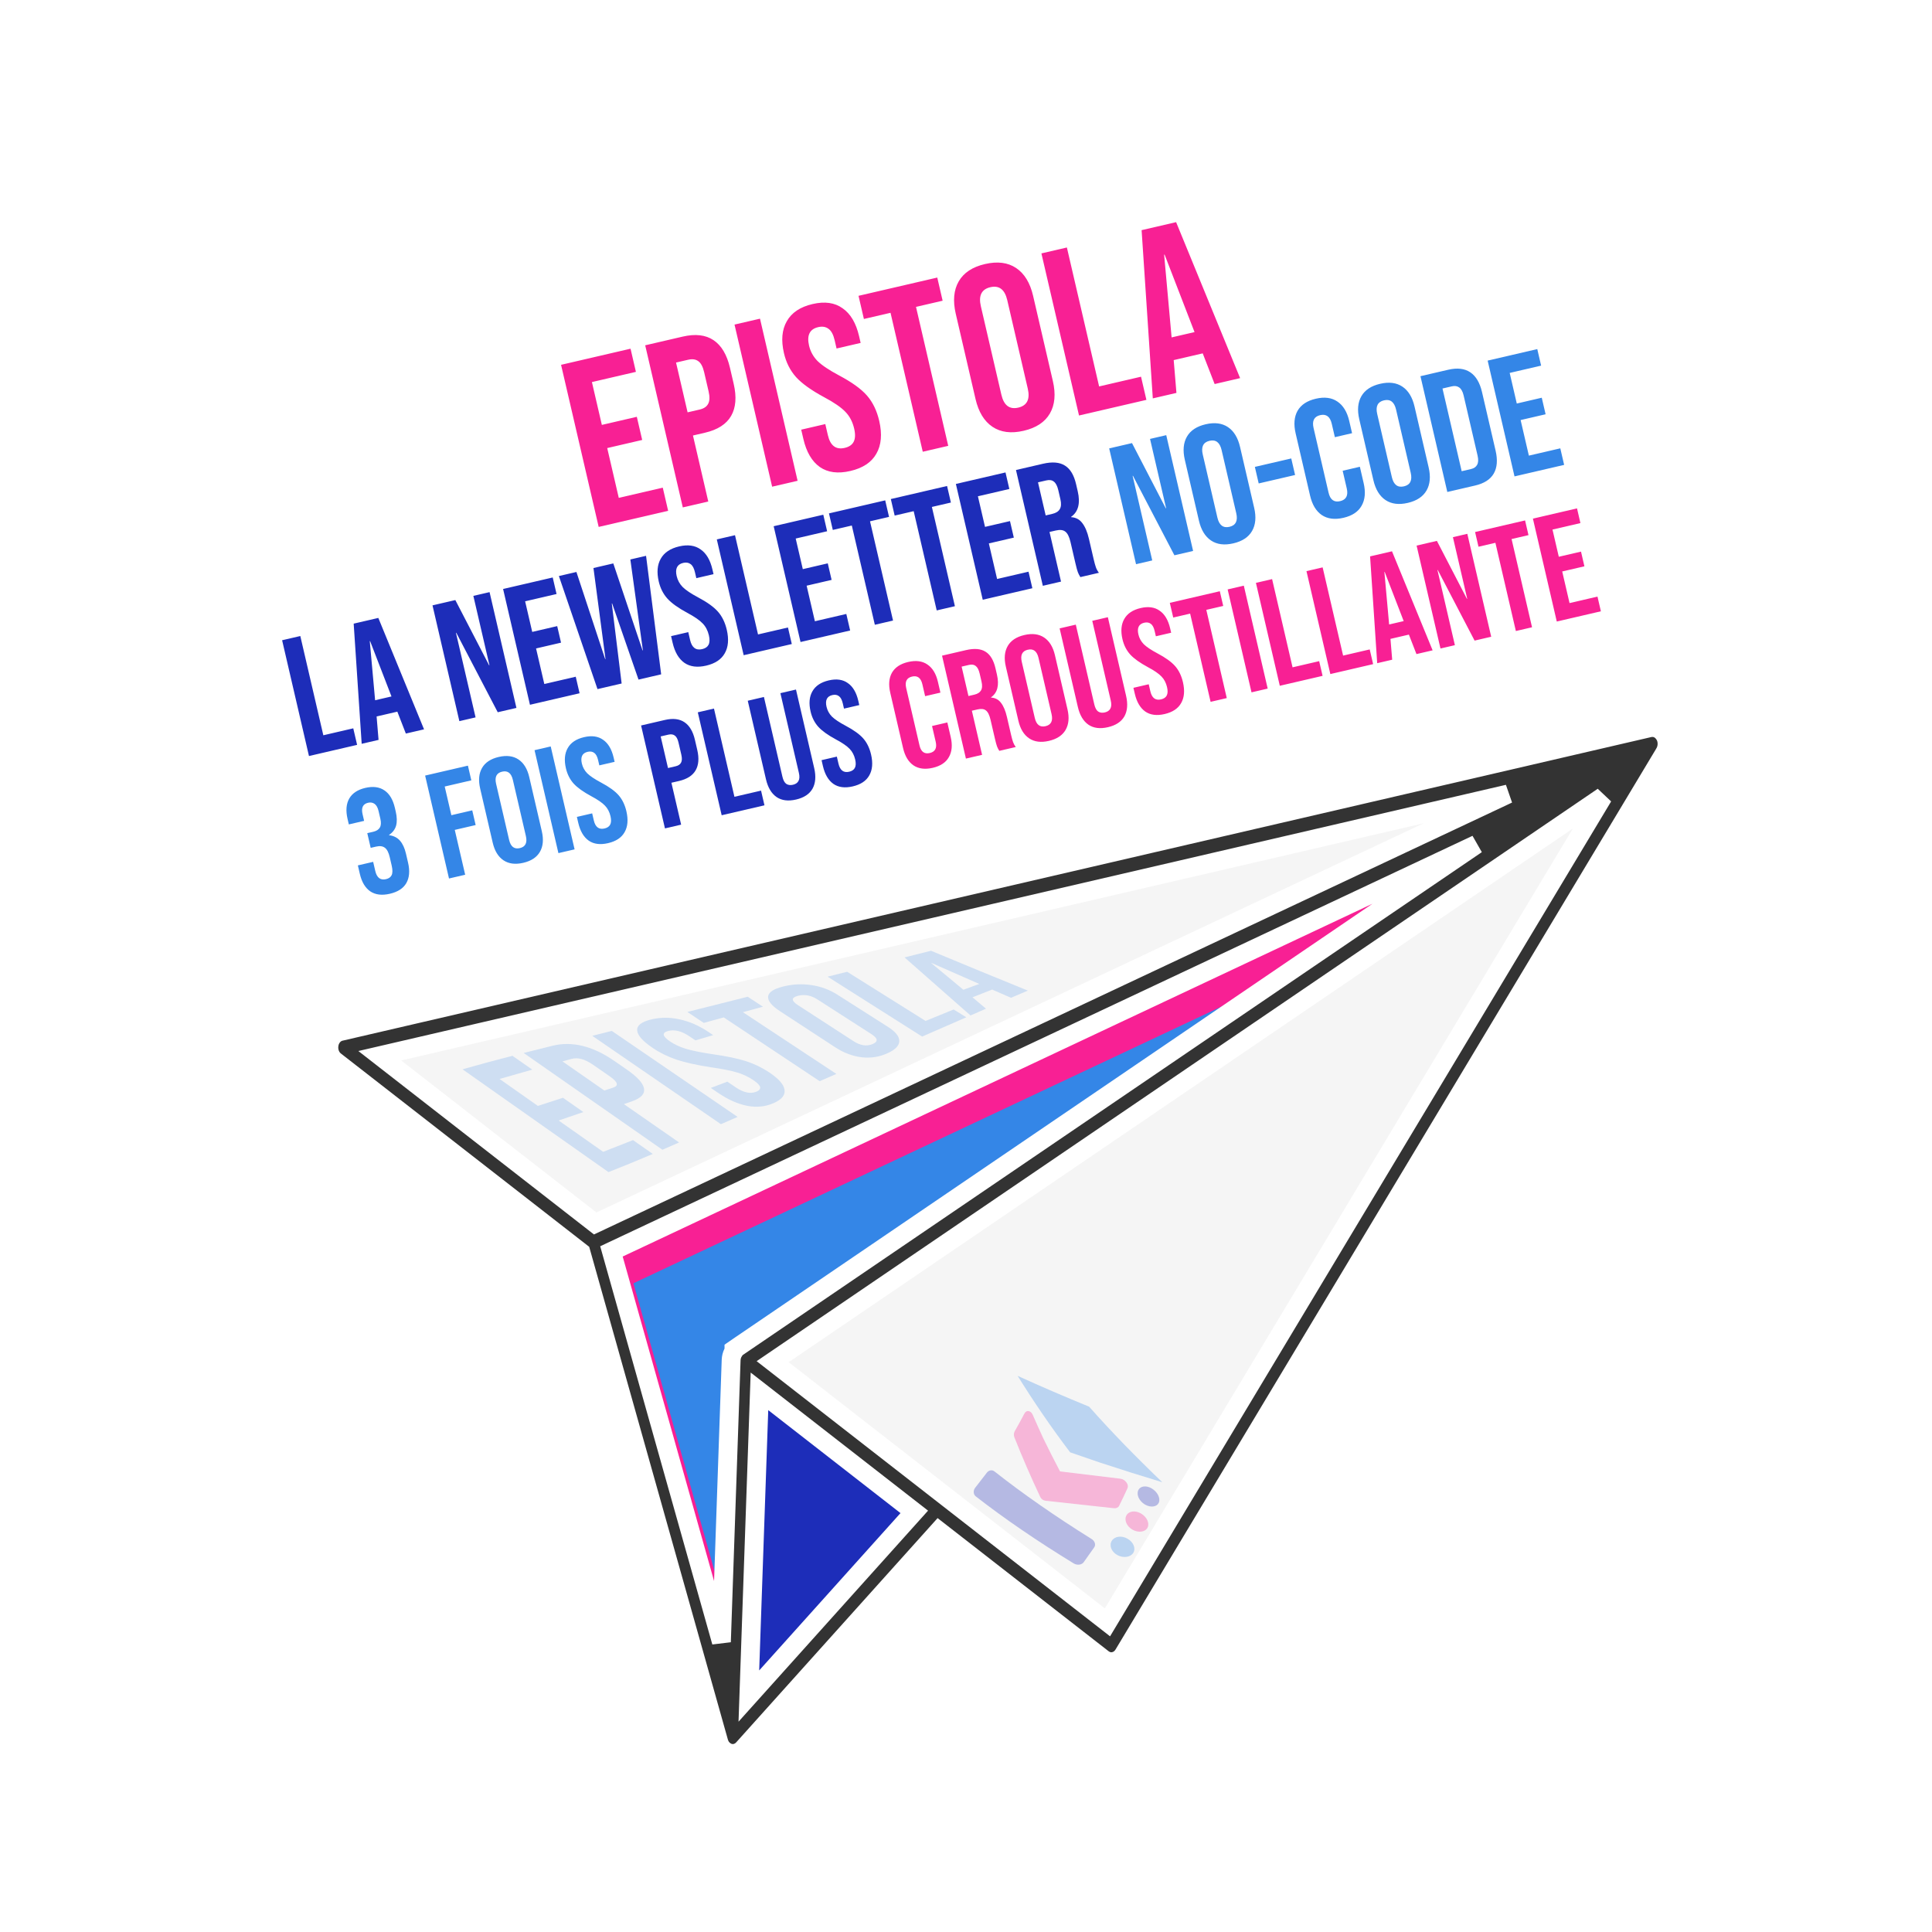 <svg width="512" height="512" viewBox="0 0 512 512" fill="none" xmlns="http://www.w3.org/2000/svg">
<g filter="url(#filter0_d_1435_5626)">
<path d="M92.025 276.091L438.907 195.626L295.516 434.527L92.025 276.091Z" fill="#F5F5F5"/>
<path d="M158.261 327.662L195.19 458.855L198.65 359.109L438.907 195.626L158.261 327.662Z" fill="#3486E7"/>
<path d="M363.205 247.132L168.863 338.577L196.024 435.003L195.193 458.847L158.267 327.672L438.911 195.626L363.205 247.132Z" fill="#F82094"/>
<path d="M195.189 458.855L249.327 398.566L198.65 359.109L195.189 458.855Z" fill="#1D2DB9"/>
<path d="M438.632 191.31C438.607 191.313 438.583 191.315 438.562 191.317H438.377L438.098 191.382L91.245 271.849C90.297 272.057 89.554 272.62 89.055 273.276C88.559 273.929 88.282 274.693 88.187 275.443C88.086 276.181 88.154 276.95 88.4 277.667C88.648 278.389 89.094 279.105 89.777 279.64L89.783 279.644L154.961 330.386L191.437 459.993C191.515 460.315 191.619 460.574 191.701 460.757C191.744 460.853 191.786 460.938 191.808 460.984C191.833 461.036 191.838 461.046 191.838 461.046L191.954 461.307L192.126 461.536C192.711 462.312 193.642 463.074 194.921 463.178C196.222 463.284 197.255 462.66 197.91 461.967L197.932 461.944L197.953 461.92L249.775 404.215L293.281 438.082L293.306 438.102L293.332 438.121C293.867 438.516 294.612 438.865 295.511 438.865H295.529L295.548 438.865C296.251 438.854 296.904 438.639 297.456 438.289C298.001 437.943 298.424 437.482 298.731 436.988L298.74 436.972L298.75 436.957L442.139 198.048L442.141 198.044C442.242 197.875 442.327 197.703 442.398 197.528C442.965 196.216 442.884 194.669 442.323 193.565C441.755 192.441 440.618 191.298 438.913 191.298C438.797 191.298 438.699 191.305 438.632 191.31ZM101.643 278.282L400.648 208.92L158.732 322.727L101.643 278.282ZM163.038 330.132L392.293 222.263L197.295 354.942L197.285 354.949L196.592 355.425L195.508 356.17V356.545C195.401 356.707 195.307 356.874 195.225 357.043C194.935 357.639 194.785 358.285 194.76 358.921L194.759 358.934L192.179 433.625L163.038 330.132ZM199.455 447.974L202.265 367.221L243.293 399.162L199.455 447.974ZM425.825 209.599L294.487 428.435L205.762 359.359L425.825 209.599Z" fill="#333333" stroke="white" stroke-width="5"/>
<g opacity="0.3">
<path d="M289.633 371.286C282.936 368.547 276.644 365.829 270.682 363.115C274.881 369.867 279.465 376.618 284.599 383.382C287.114 384.267 289.687 385.148 292.314 386.034C294.995 386.911 297.729 387.796 300.505 388.681C303.318 389.554 306.16 390.435 309.023 391.308C302.036 384.623 295.524 377.942 289.633 371.286Z" fill="#3486E7"/>
<path d="M297.944 390.377C298.23 390.406 298.52 390.51 298.793 390.684C299.061 390.849 299.306 391.072 299.496 391.325C299.686 391.581 299.818 391.863 299.868 392.136C299.922 392.413 299.893 392.673 299.794 392.901C299.09 394.456 298.35 396.004 297.572 397.563C297.46 397.791 297.27 397.96 297.03 398.076C296.786 398.184 296.501 398.225 296.199 398.192C290.055 397.53 284.003 396.868 278.063 396.21C277.781 396.173 277.508 396.07 277.264 395.904C277.024 395.739 276.83 395.515 276.702 395.259C274.199 389.955 271.911 384.664 269.809 379.365C269.71 379.108 269.673 378.823 269.694 378.546C269.714 378.273 269.797 378 269.925 377.772C270.823 376.209 271.679 374.641 272.498 373.077C272.61 372.849 272.771 372.676 272.962 372.564C273.152 372.456 273.367 372.419 273.586 372.452C273.81 372.489 274.021 372.597 274.215 372.771C274.406 372.936 274.567 373.164 274.674 373.424C275.585 375.505 276.519 377.59 277.479 379.675C278.898 382.596 280.375 385.517 281.922 388.441C287.164 389.083 292.504 389.732 297.944 390.377Z" fill="#F82094"/>
<path d="M290.229 406.317C280.656 400.343 272.097 394.39 264.58 388.47C263.968 387.941 263.041 388.081 262.512 388.797C261.507 390.121 260.477 391.441 259.438 392.764C258.88 393.48 258.917 394.477 259.533 395.011C267.104 400.918 275.82 406.871 285.579 412.845C286.485 413.366 287.652 413.221 288.177 412.514C289.133 411.19 290.072 409.87 290.99 408.547C291.466 407.843 291.123 406.842 290.229 406.317Z" fill="#1D2DB9"/>
<path d="M297.067 410.586C298.644 411.471 300.567 411.223 301.328 410.028C302.069 408.828 301.357 407.144 299.781 406.259C298.226 405.378 296.385 405.626 295.64 406.822C294.879 408.013 295.495 409.705 297.067 410.586Z" fill="#3486E7"/>
<path d="M301.138 403.884C302.702 404.77 304.51 404.517 305.118 403.33C305.709 402.139 304.903 400.463 303.356 399.582C301.821 398.701 300.112 398.945 299.5 400.132C298.863 401.319 299.587 403.007 301.138 403.884Z" fill="#F82094"/>
<path d="M304.439 397.224C305.97 398.105 307.625 397.857 308.113 396.678C308.576 395.495 307.72 393.828 306.21 392.946C304.721 392.065 303.128 392.309 302.636 393.484C302.127 394.667 302.921 396.339 304.439 397.224Z" fill="#1D2DB9"/>
</g>
<path opacity="0.2" d="M123.587 281.881C127.717 280.692 132.125 279.498 136.809 278.299C138.551 279.514 140.302 280.736 142.064 281.964C139.159 282.776 136.27 283.601 133.397 284.437C136.774 286.812 140.158 289.192 143.549 291.578C145.764 290.856 147.982 290.138 150.202 289.422C152 290.682 153.798 291.942 155.597 293.203C153.41 293.951 151.227 294.699 149.046 295.447C152.98 298.214 156.914 300.981 160.845 303.746C163.493 302.722 166.129 301.687 168.754 300.64C170.51 301.868 172.259 303.09 174.001 304.305C169.957 306.037 166.04 307.641 162.249 309.115C149.367 300.034 136.48 290.956 123.587 281.881ZM139.784 277.55C142.33 276.913 144.875 276.276 147.42 275.64C149.993 274.997 152.65 275.013 155.371 275.674C158.084 276.335 160.831 277.615 163.628 279.54C164.765 280.325 165.903 281.11 167.042 281.895C169.848 283.832 171.381 285.506 171.661 286.922C171.945 288.346 170.925 289.488 168.581 290.319C167.835 290.583 167.091 290.846 166.348 291.11C171.252 294.524 176.126 297.908 180.968 301.263C179.493 301.908 178.02 302.552 176.548 303.195C164.293 294.645 152.039 286.097 139.784 277.55ZM163.445 286.751C164.236 286.493 164.565 286.123 164.44 285.647C164.34 285.161 163.688 284.497 162.473 283.653C161.072 282.683 159.672 281.713 158.274 280.745C157.062 279.906 155.988 279.377 155.055 279.143C154.154 278.907 153.289 278.898 152.459 279.124C151.657 279.342 150.856 279.561 150.056 279.779C153.742 282.341 157.442 284.914 161.157 287.497C161.919 287.25 162.682 287.001 163.445 286.751ZM157.962 273.003C159.688 272.571 161.414 272.138 163.14 271.703C174.248 279.3 185.36 286.897 196.476 294.493C195.001 295.136 193.526 295.778 192.052 296.421C180.684 288.614 169.321 280.808 157.962 273.003ZM205.996 290.846C203.849 291.787 201.543 292.03 199.059 291.565C196.516 291.065 193.918 289.905 191.256 288.092C190.629 287.665 190.002 287.237 189.374 286.808C190.838 286.256 192.3 285.705 193.76 285.154C194.497 285.655 195.234 286.156 195.971 286.656C198.051 288.063 199.874 288.451 201.433 287.811C202.198 287.5 202.535 287.098 202.443 286.62C202.341 286.11 201.74 285.481 200.639 284.738C199.319 283.848 197.877 283.172 196.328 282.715C194.73 282.23 192.445 281.776 189.462 281.351C185.638 280.762 182.569 280.078 180.275 279.315C177.931 278.515 175.804 277.462 173.892 276.158C171.294 274.389 169.947 272.858 169.861 271.569C169.759 270.272 170.97 269.316 173.485 268.687C175.967 268.071 178.512 268.062 181.124 268.651C183.713 269.204 186.244 270.304 188.732 271.968C189.156 272.255 189.58 272.539 190.001 272.823C188.436 273.286 186.87 273.749 185.302 274.212C184.762 273.849 184.223 273.486 183.686 273.123C182.611 272.396 181.613 271.936 180.709 271.729C179.767 271.503 178.877 271.499 178.044 271.725C176.347 272.186 176.526 273.108 178.58 274.499C179.741 275.286 181.129 275.939 182.736 276.436C184.376 276.928 186.703 277.401 189.716 277.855C193.53 278.398 196.519 279.014 198.72 279.726C200.896 280.427 202.951 281.421 204.879 282.712C207.388 284.392 208.722 285.927 208.91 287.325C209.131 288.718 208.163 289.895 205.996 290.846ZM192.808 268.126C191.04 268.611 189.271 269.095 187.502 269.578C186.051 268.608 184.603 267.64 183.158 266.674C188.49 265.33 193.823 263.988 199.157 262.647C200.498 263.528 201.841 264.409 203.187 265.29C201.418 265.773 199.65 266.257 197.881 266.742C206.136 272.192 214.393 277.645 222.652 283.1C221.177 283.743 219.701 284.384 218.224 285.024C209.753 279.393 201.282 273.76 192.808 268.126ZM236.054 277.685C233.887 278.635 231.62 278.968 229.258 278.678C226.873 278.372 224.56 277.493 222.334 276.037C217.464 272.854 212.594 269.671 207.723 266.488C205.493 265.031 204.434 263.72 204.556 262.579C204.685 261.445 206.031 260.563 208.575 259.929C211.123 259.295 213.652 259.183 216.147 259.577C218.624 259.955 220.878 260.798 222.922 262.102C227.379 264.941 231.837 267.778 236.295 270.614C238.339 271.918 239.347 273.177 239.319 274.399C239.308 275.636 238.225 276.734 236.054 277.685ZM232.219 275.201C233.778 274.562 233.691 273.683 231.959 272.568C227.191 269.504 222.422 266.44 217.652 263.375C215.919 262.261 214.172 261.937 212.414 262.413C210.656 262.888 210.671 263.707 212.458 264.866C217.373 268.053 222.287 271.24 227.202 274.427C228.985 275.582 230.656 275.841 232.219 275.201ZM220.321 257.325C222.05 256.893 223.778 256.461 225.504 256.029C232.457 260.393 239.386 264.736 246.292 269.06C248.771 268.047 251.252 267.034 253.735 266.021C254.844 266.707 255.96 267.399 257.083 268.096C253.182 269.8 249.282 271.502 245.381 273.203C237.028 267.91 228.675 262.617 220.321 257.325ZM240.71 252.223C243.05 251.636 245.388 251.049 247.725 250.462C256.399 254.08 264.956 257.6 273.398 261.022C271.906 261.654 270.419 262.288 268.936 262.922C267.238 262.181 265.548 261.444 263.866 260.713C263.886 260.727 263.906 260.738 263.925 260.749C262.19 261.429 260.455 262.112 258.723 262.798C259.898 263.789 261.089 264.794 262.296 265.815C260.93 266.413 259.563 267.011 258.195 267.609C252.235 262.368 246.407 257.24 240.71 252.223ZM260.519 259.255C256.346 257.435 252.135 255.585 247.886 253.707C247.856 253.713 247.826 253.721 247.796 253.73C250.618 256.073 253.455 258.429 256.308 260.796C257.709 260.283 259.112 259.769 260.519 259.255Z" fill="#3486E7"/>
</g>
<path d="M74.763 169.671L79.585 168.553L85.686 194.854L93.62 193.014L94.637 197.397L81.881 200.356L74.763 169.671ZM93.729 165.272L100.26 163.757L112.376 193.283L107.554 194.401L105.264 188.511L105.284 188.599L99.804 189.87L100.321 196.079L95.849 197.116L93.729 165.272ZM103.748 184.567L98.082 169.898L97.994 169.918L99.408 185.573L103.748 184.567ZM114.618 160.426L120.667 159.023L129.618 176.302L129.706 176.282L125.445 157.915L129.741 156.918L136.859 187.603L131.906 188.752L120.923 167.694L120.836 167.715L126.032 190.115L121.736 191.111L114.618 160.426ZM133.325 156.087L146.476 153.036L147.493 157.42L139.164 159.352L141.045 167.462L147.664 165.926L148.681 170.31L142.062 171.845L144.248 181.27L152.577 179.338L153.594 183.722L140.443 186.772L133.325 156.087ZM148.11 152.657L152.757 151.579L160.375 174.665L160.463 174.645L157.272 150.532L162.532 149.312L170.282 172.367L170.37 172.347L167.048 148.264L171.212 147.298L175.217 178.706L169.212 180.099L162.221 159.917L162.133 159.937L164.741 181.136L158.341 182.621L148.11 152.657ZM187.139 176.402C184.801 176.945 182.881 176.697 181.377 175.66C179.867 174.594 178.824 172.818 178.248 170.334L177.841 168.581L182.4 167.523L182.888 169.628C183.349 171.615 184.413 172.415 186.078 172.029C186.897 171.839 187.456 171.463 187.757 170.9C188.08 170.302 188.116 169.462 187.865 168.381C187.567 167.095 187.014 166.037 186.206 165.209C185.391 164.351 184.035 163.418 182.138 162.41C179.744 161.118 177.99 159.862 176.876 158.642C175.754 157.393 174.987 155.877 174.573 154.095C174.011 151.669 174.191 149.656 175.113 148.057C176.029 146.428 177.655 145.342 179.993 144.8C182.302 144.264 184.197 144.533 185.677 145.606C187.181 146.643 188.22 148.404 188.797 150.888L189.092 152.159L184.533 153.217L184.167 151.638C183.922 150.586 183.542 149.874 183.024 149.501C182.5 149.099 181.843 148.99 181.054 149.173C179.447 149.546 178.87 150.711 179.324 152.669C179.582 153.78 180.115 154.749 180.923 155.578C181.76 156.4 183.127 157.315 185.024 158.323C187.447 159.608 189.205 160.879 190.297 162.135C191.389 163.39 192.159 164.983 192.606 166.911C193.189 169.425 193.008 171.499 192.063 173.135C191.148 174.764 189.506 175.853 187.139 176.402ZM189.961 142.949L194.783 141.831L200.884 168.132L208.818 166.292L209.835 170.676L197.079 173.635L189.961 142.949ZM205.03 139.454L218.181 136.403L219.197 140.787L210.869 142.719L212.75 150.829L219.369 149.293L220.386 153.677L213.767 155.212L215.953 164.637L224.282 162.705L225.298 167.089L212.148 170.139L205.03 139.454ZM225.741 139.269L220.7 140.438L219.683 136.055L234.588 132.598L235.604 136.981L230.563 138.151L236.664 164.452L231.842 165.571L225.741 139.269ZM242.137 135.466L237.096 136.635L236.079 132.252L250.983 128.794L252 133.178L246.959 134.347L253.06 160.649L248.238 161.768L242.137 135.466ZM253.318 128.253L266.469 125.202L267.486 129.586L259.157 131.518L261.038 139.628L267.657 138.092L268.674 142.476L262.055 144.011L264.241 153.436L272.57 151.504L273.587 155.888L260.436 158.938L253.318 128.253ZM269.243 124.559L276.388 122.901C278.872 122.325 280.82 122.489 282.231 123.394C283.635 124.269 284.615 125.905 285.171 128.302L285.608 130.187C286.347 133.372 285.762 135.632 283.855 136.968L283.875 137.056C285.125 137.135 286.11 137.661 286.828 138.634C287.576 139.6 288.16 140.989 288.58 142.801L289.831 148.193C290.034 149.07 290.229 149.779 290.417 150.321C290.597 150.833 290.865 151.325 291.221 151.797L286.311 152.936C286.021 152.48 285.796 152.039 285.635 151.615C285.475 151.19 285.263 150.407 284.999 149.268L283.697 143.657C283.372 142.254 282.911 141.329 282.314 140.882C281.747 140.429 280.908 140.331 279.798 140.588L278.132 140.975L281.183 154.126L276.361 155.244L269.243 124.559ZM278.869 136.184C279.833 135.961 280.492 135.546 280.844 134.941C281.225 134.329 281.281 133.438 281.009 132.269L280.46 129.902C280.203 128.792 279.812 128.036 279.287 127.634C278.792 127.225 278.121 127.119 277.273 127.316L275.082 127.824L277.115 136.591L278.869 136.184ZM169.894 192.259L176.206 190.795C178.336 190.301 180.066 190.502 181.396 191.398C182.727 192.294 183.648 193.846 184.16 196.054L184.784 198.742C185.296 200.95 185.152 202.749 184.352 204.139C183.552 205.529 182.087 206.472 179.957 206.966L177.931 207.436L180.507 218.541L176.22 219.535L169.894 192.259ZM179.053 203.069C179.754 202.906 180.229 202.591 180.476 202.123C180.749 201.649 180.778 200.944 180.561 200.009L179.81 196.775C179.594 195.84 179.258 195.22 178.804 194.914C178.376 194.603 177.811 194.529 177.11 194.692L175.084 195.162L177.027 203.539L179.053 203.069ZM184.924 188.773L189.21 187.778L194.633 211.158L201.686 209.522L202.59 213.418L191.251 216.048L184.924 188.773ZM210.97 211.885C208.892 212.367 207.172 212.15 205.81 211.234C204.442 210.292 203.501 208.717 202.989 206.509L198.163 185.702L202.449 184.708L207.348 205.827C207.565 206.762 207.903 207.395 208.363 207.727C208.849 208.052 209.443 208.133 210.144 207.97C210.846 207.808 211.33 207.476 211.597 206.976C211.891 206.47 211.929 205.75 211.712 204.815L206.813 183.695L210.943 182.737L215.77 203.545C216.282 205.753 216.131 207.581 215.317 209.029C214.497 210.451 213.048 211.403 210.97 211.885ZM225.985 208.402C223.907 208.884 222.2 208.664 220.864 207.742C219.522 206.794 218.594 205.216 218.082 203.008L217.721 201.45L221.773 200.51L222.207 202.38C222.617 204.147 223.562 204.858 225.043 204.515C225.77 204.346 226.267 204.011 226.535 203.511C226.822 202.979 226.854 202.233 226.631 201.272C226.366 200.129 225.874 199.189 225.156 198.452C224.431 197.689 223.226 196.86 221.54 195.965C219.412 194.816 217.853 193.699 216.862 192.615C215.866 191.505 215.183 190.158 214.816 188.573C214.316 186.417 214.476 184.628 215.296 183.206C216.109 181.758 217.555 180.793 219.634 180.311C221.686 179.835 223.37 180.074 224.686 181.028C226.022 181.949 226.947 183.514 227.459 185.723L227.721 186.853L223.668 187.793L223.343 186.39C223.126 185.455 222.788 184.821 222.328 184.49C221.861 184.133 221.278 184.036 220.576 184.198C219.148 184.53 218.635 185.566 219.039 187.306C219.268 188.293 219.741 189.155 220.46 189.892C221.204 190.623 222.419 191.436 224.105 192.331C226.259 193.474 227.822 194.604 228.792 195.72C229.763 196.836 230.447 198.251 230.845 199.966C231.363 202.2 231.202 204.044 230.362 205.498C229.549 206.946 228.09 207.914 225.985 208.402Z" fill="#1D2DB9"/>
<path d="M293.943 118.829L299.993 117.426L308.944 134.705L309.032 134.685L304.771 116.318L309.067 115.321L316.185 146.006L311.231 147.155L300.249 126.097L300.161 126.118L305.357 148.518L301.061 149.515L293.943 118.829ZM326.84 143.997C324.473 144.546 322.505 144.294 320.937 143.241C319.368 142.188 318.3 140.434 317.73 137.98L313.988 121.848C313.419 119.393 313.606 117.348 314.551 115.712C315.496 114.076 317.152 112.984 319.519 112.435C321.886 111.886 323.854 112.137 325.423 113.19C326.991 114.243 328.06 115.997 328.629 118.452L332.371 134.583C332.941 137.038 332.753 139.084 331.808 140.719C330.863 142.355 329.207 143.448 326.84 143.997ZM325.823 139.613C327.489 139.227 328.088 138.025 327.621 136.009L323.736 119.263C323.268 117.247 322.202 116.432 320.536 116.818C318.87 117.205 318.271 118.406 318.739 120.423L322.623 137.168C323.091 139.184 324.158 139.999 325.823 139.613ZM332.552 123.732L342.195 121.495L343.212 125.879L333.568 128.116L332.552 123.732ZM356.032 137.225C353.723 137.761 351.802 137.513 350.27 136.483C348.767 135.446 347.737 133.729 347.181 131.333L343.358 114.85C342.802 112.454 342.971 110.459 343.864 108.866C344.786 107.267 346.402 106.199 348.711 105.663C351.019 105.128 352.925 105.379 354.428 106.416C355.961 107.446 357.005 109.159 357.561 111.556L358.313 114.8L353.754 115.857L352.931 112.307C352.49 110.407 351.466 109.644 349.859 110.016C348.252 110.389 347.668 111.525 348.109 113.425L352.085 130.565C352.519 132.435 353.539 133.184 355.146 132.811C356.754 132.438 357.34 131.317 356.907 129.446L355.819 124.756L360.378 123.698L361.384 128.038C361.94 130.435 361.757 132.433 360.835 134.032C359.941 135.626 358.34 136.69 356.032 137.225ZM373.074 133.272C370.707 133.821 368.739 133.569 367.17 132.517C365.602 131.464 364.533 129.71 363.963 127.255L360.222 111.123C359.652 108.669 359.84 106.623 360.785 104.988C361.729 103.352 363.385 102.259 365.752 101.71C368.12 101.161 370.087 101.413 371.656 102.466C373.224 103.519 374.293 105.272 374.863 107.727L378.605 123.859C379.174 126.314 378.986 128.359 378.042 129.995C377.097 131.631 375.441 132.723 373.074 133.272ZM372.057 128.889C373.723 128.502 374.322 127.301 373.854 125.284L369.97 108.539C369.502 106.522 368.435 105.707 366.769 106.094C365.104 106.48 364.505 107.682 364.972 109.698L368.857 126.443C369.324 128.46 370.391 129.275 372.057 128.889ZM376.436 99.694L383.8 97.986C386.197 97.43 388.143 97.656 389.64 98.664C391.136 99.672 392.172 101.418 392.749 103.902L396.348 119.42C396.924 121.904 396.762 123.928 395.863 125.492C394.963 127.055 393.315 128.115 390.918 128.671L383.554 130.379L376.436 99.694ZM389.814 124.308C390.603 124.125 391.148 123.752 391.448 123.189C391.778 122.62 391.821 121.81 391.577 120.757L387.876 104.801C387.632 103.749 387.236 103.04 386.689 102.674C386.172 102.301 385.518 102.207 384.729 102.39L382.275 102.959L387.359 124.877L389.814 124.308ZM394.244 95.563L407.395 92.513L408.412 96.896L400.083 98.828L401.964 106.938L408.583 105.402L409.6 109.786L402.981 111.321L405.167 120.746L413.496 118.814L414.513 123.198L401.362 126.248L394.244 95.563ZM103.317 236.857C101.213 237.345 99.48 237.131 98.118 236.215C96.781 235.293 95.86 233.741 95.354 231.559L94.839 229.338L98.891 228.398L99.452 230.814C99.867 232.606 100.816 233.331 102.296 232.987C103.024 232.818 103.518 232.471 103.779 231.945C104.06 231.387 104.068 230.537 103.803 229.394L103.288 227.173C102.999 225.926 102.573 225.094 102.011 224.677C101.443 224.234 100.665 224.127 99.678 224.356L98.236 224.69L97.333 220.793L98.891 220.432C99.748 220.233 100.334 219.865 100.647 219.327C100.986 218.783 101.035 217.991 100.794 216.952L100.333 214.965C100.116 214.029 99.762 213.386 99.27 213.035C98.778 212.684 98.207 212.584 97.557 212.734C96.18 213.054 95.688 214.057 96.08 215.746L96.495 217.538L92.443 218.478L92.109 217.037C91.602 214.855 91.746 213.056 92.54 211.64C93.36 210.218 94.783 209.271 96.809 208.801C98.862 208.325 100.556 208.548 101.892 209.47C103.222 210.366 104.14 211.905 104.646 214.087L104.872 215.061C105.216 216.542 105.246 217.794 104.964 218.818C104.675 219.816 104.056 220.63 103.108 221.261L103.126 221.339C104.339 221.495 105.301 221.984 106.011 222.804C106.722 223.625 107.246 224.763 107.583 226.217L108.144 228.633C108.65 230.815 108.493 232.617 107.673 234.039C106.873 235.429 105.421 236.369 103.317 236.857ZM112.663 205.535L124.002 202.904L124.906 206.801L117.853 208.437L119.616 216.035L125.149 214.752L126.053 218.648L120.519 219.932L123.276 231.816L118.99 232.81L112.663 205.535ZM138.67 228.656C136.566 229.144 134.817 228.92 133.423 227.984C132.029 227.048 131.078 225.49 130.572 223.307L127.246 208.968C126.74 206.786 126.907 204.968 127.747 203.514C128.586 202.06 130.058 201.089 132.163 200.601C134.267 200.113 136.016 200.337 137.41 201.272C138.804 202.208 139.754 203.767 140.261 205.949L143.587 220.289C144.093 222.471 143.926 224.289 143.086 225.743C142.246 227.197 140.774 228.168 138.67 228.656ZM137.766 224.759C139.247 224.416 139.78 223.348 139.364 221.556L135.911 206.671C135.495 204.878 134.547 204.154 133.066 204.497C131.586 204.841 131.053 205.909 131.469 207.701L134.922 222.586C135.338 224.378 136.286 225.103 137.766 224.759ZM141.659 198.809L145.945 197.814L152.272 225.09L147.986 226.084L141.659 198.809ZM161.145 223.443C159.066 223.925 157.359 223.705 156.023 222.783C154.681 221.835 153.754 220.257 153.241 218.049L152.88 216.49L156.932 215.55L157.366 217.421C157.776 219.187 158.721 219.899 160.202 219.555C160.929 219.387 161.426 219.052 161.694 218.552C161.981 218.02 162.013 217.274 161.79 216.312C161.525 215.169 161.033 214.23 160.315 213.493C159.59 212.73 158.385 211.901 156.699 211.006C154.571 209.857 153.012 208.74 152.021 207.656C151.025 206.546 150.343 205.198 149.975 203.614C149.475 201.458 149.635 199.669 150.455 198.247C151.268 196.799 152.714 195.834 154.793 195.351C156.845 194.875 158.529 195.114 159.845 196.068C161.181 196.99 162.106 198.555 162.618 200.763L162.88 201.893L158.828 202.833L158.502 201.43C158.285 200.495 157.947 199.862 157.487 199.531C157.021 199.174 156.437 199.076 155.735 199.239C154.307 199.57 153.794 200.606 154.198 202.347C154.427 203.334 154.901 204.196 155.619 204.933C156.363 205.663 157.578 206.476 159.264 207.372C161.418 208.515 162.981 209.644 163.951 210.76C164.922 211.877 165.606 213.292 166.004 215.007C166.522 217.241 166.361 219.085 165.521 220.539C164.708 221.987 163.249 222.955 161.145 223.443Z" fill="#3486E7"/>
<path d="M247.191 203.483C245.139 203.959 243.432 203.739 242.07 202.823C240.734 201.901 239.819 200.375 239.324 198.245L235.926 183.594C235.432 181.464 235.582 179.691 236.376 178.275C237.195 176.853 238.631 175.904 240.684 175.428C242.736 174.952 244.43 175.175 245.766 176.097C247.128 177.013 248.057 178.536 248.551 180.666L249.22 183.549L245.167 184.489L244.435 181.333C244.043 179.644 243.133 178.966 241.704 179.297C240.276 179.629 239.757 180.639 240.149 182.327L243.683 197.563C244.069 199.225 244.976 199.891 246.404 199.559C247.833 199.228 248.355 198.231 247.969 196.568L247.002 192.399L251.054 191.459L251.949 195.317C252.443 197.447 252.28 199.223 251.461 200.645C250.667 202.061 249.244 203.007 247.191 203.483ZM249.651 173.758L256.002 172.285C258.21 171.773 259.941 171.919 261.195 172.723C262.444 173.501 263.315 174.955 263.809 177.085L264.197 178.761C264.854 181.592 264.335 183.602 262.639 184.789L262.657 184.867C263.769 184.937 264.644 185.405 265.282 186.27C265.947 187.129 266.466 188.363 266.84 189.974L267.951 194.767C268.132 195.546 268.306 196.176 268.472 196.658C268.633 197.113 268.871 197.551 269.187 197.97L264.823 198.983C264.565 198.577 264.364 198.186 264.222 197.808C264.08 197.43 263.891 196.735 263.656 195.722L262.499 190.734C262.21 189.487 261.8 188.665 261.27 188.268C260.766 187.865 260.02 187.778 259.033 188.007L257.552 188.35L260.264 200.04L255.978 201.034L249.651 173.758ZM258.207 184.092C259.064 183.893 259.65 183.525 259.963 182.987C260.302 182.443 260.351 181.651 260.11 180.612L259.622 178.508C259.393 177.521 259.046 176.849 258.579 176.492C258.139 176.128 257.543 176.034 256.789 176.209L254.841 176.661L256.649 184.454L258.207 184.092ZM277.979 196.341C275.875 196.829 274.126 196.606 272.732 195.67C271.338 194.734 270.387 193.175 269.881 190.993L266.555 176.654C266.049 174.472 266.216 172.653 267.056 171.199C267.895 169.745 269.367 168.774 271.472 168.286C273.576 167.798 275.325 168.022 276.719 168.958C278.113 169.894 279.063 171.453 279.57 173.635L282.896 187.974C283.402 190.156 283.235 191.974 282.395 193.428C281.555 194.882 280.083 195.853 277.979 196.341ZM277.075 192.445C278.556 192.101 279.089 191.033 278.673 189.241L275.22 174.356C274.804 172.564 273.856 171.839 272.375 172.183C270.895 172.526 270.362 173.594 270.778 175.387L274.231 190.271C274.647 192.064 275.595 192.788 277.075 192.445ZM293.62 192.713C291.541 193.195 289.821 192.978 288.459 192.063C287.091 191.121 286.151 189.546 285.639 187.338L280.812 166.53L285.098 165.536L289.997 186.655C290.214 187.59 290.552 188.224 291.013 188.555C291.499 188.88 292.092 188.961 292.794 188.799C293.495 188.636 293.979 188.305 294.247 187.805C294.54 187.299 294.578 186.578 294.361 185.643L289.462 164.524L293.593 163.566L298.419 184.373C298.931 186.581 298.781 188.409 297.967 189.857C297.147 191.279 295.698 192.231 293.62 192.713ZM308.635 189.23C306.557 189.712 304.849 189.493 303.513 188.571C302.171 187.623 301.244 186.045 300.732 183.837L300.37 182.278L304.422 181.338L304.856 183.208C305.266 184.975 306.211 185.686 307.692 185.343C308.419 185.174 308.917 184.84 309.184 184.34C309.471 183.808 309.503 183.061 309.28 182.1C309.015 180.957 308.523 180.017 307.805 179.281C307.081 178.518 305.875 177.689 304.189 176.793C302.061 175.644 300.502 174.528 299.512 173.444C298.515 172.333 297.833 170.986 297.465 169.401C296.965 167.245 297.125 165.456 297.945 164.034C298.759 162.586 300.205 161.621 302.283 161.139C304.335 160.663 306.019 160.902 307.335 161.856C308.672 162.778 309.596 164.343 310.108 166.551L310.37 167.681L306.318 168.621L305.992 167.218C305.775 166.283 305.437 165.65 304.977 165.318C304.511 164.961 303.927 164.864 303.226 165.027C301.797 165.358 301.284 166.394 301.688 168.134C301.917 169.122 302.391 169.984 303.109 170.72C303.854 171.451 305.069 172.264 306.755 173.16C308.909 174.302 310.471 175.432 311.442 176.548C312.412 177.664 313.096 179.08 313.494 180.794C314.012 183.028 313.852 184.872 313.012 186.326C312.198 187.774 310.739 188.742 308.635 189.23ZM315.398 162.614L310.917 163.653L310.013 159.757L323.261 156.683L324.165 160.58L319.684 161.619L325.107 184.999L320.821 185.993L315.398 162.614ZM325.337 156.202L329.623 155.208L335.95 182.484L331.664 183.478L325.337 156.202ZM332.833 154.463L337.119 153.469L342.542 176.848L349.595 175.212L350.499 179.109L339.16 181.739L332.833 154.463ZM346.227 151.356L350.513 150.362L355.937 173.741L362.989 172.105L363.893 176.002L352.554 178.632L346.227 151.356ZM363.086 147.446L368.892 146.099L379.661 172.344L375.375 173.339L373.339 168.103L373.357 168.181L368.486 169.311L368.945 174.83L364.971 175.752L363.086 147.446ZM371.992 164.597L366.955 151.558L366.877 151.576L368.134 165.492L371.992 164.597ZM375.413 144.586L380.791 143.339L388.747 158.698L388.825 158.68L385.038 142.354L388.856 141.468L395.183 168.744L390.78 169.765L381.018 151.047L380.94 151.065L385.559 170.976L381.74 171.862L375.413 144.586ZM396.297 143.848L391.816 144.888L390.912 140.991L404.16 137.918L405.064 141.814L400.583 142.854L406.006 166.233L401.72 167.227L396.297 143.848ZM406.236 137.437L417.925 134.725L418.829 138.622L411.426 140.339L413.098 147.547L418.982 146.183L419.885 150.079L414.002 151.444L415.945 159.822L423.348 158.104L424.252 162.001L412.563 164.712L406.236 137.437Z" fill="#F82094"/>
<path d="M148.689 96.681L167.1 92.41L168.524 98.547L156.863 101.252L159.497 112.605L168.764 110.456L170.187 116.593L160.92 118.742L163.981 131.937L175.641 129.232L177.065 135.369L158.654 139.64L148.689 96.681ZM170.984 91.509L180.926 89.203C184.281 88.425 187.006 88.741 189.101 90.152C191.196 91.563 192.647 94.008 193.453 97.485L194.435 101.72C195.242 105.198 195.016 108.031 193.756 110.22C192.496 112.41 190.188 113.893 186.833 114.672L183.642 115.412L187.699 132.903L180.949 134.468L170.984 91.509ZM185.41 108.535C186.515 108.278 187.262 107.782 187.651 107.045C188.082 106.298 188.126 105.188 187.784 103.715L186.603 98.622C186.261 97.149 185.733 96.172 185.018 95.691C184.343 95.201 183.454 95.084 182.349 95.34L179.158 96.08L182.219 109.275L185.41 108.535ZM194.657 86.018L201.408 84.452L211.373 127.411L204.622 128.977L194.657 86.018ZM225.347 124.816C222.074 125.576 219.385 125.229 217.28 123.777C215.166 122.284 213.706 119.799 212.899 116.321L212.33 113.867L218.712 112.386L219.396 115.332C220.041 118.114 221.53 119.235 223.862 118.694C225.007 118.428 225.791 117.901 226.212 117.114C226.664 116.276 226.715 115.1 226.364 113.586C225.946 111.786 225.171 110.306 224.04 109.145C222.899 107.944 221.001 106.638 218.345 105.228C214.994 103.418 212.538 101.66 210.978 99.952C209.408 98.204 208.334 96.082 207.755 93.586C206.967 90.19 207.219 87.372 208.51 85.132C209.792 82.852 212.07 81.332 215.343 80.573C218.575 79.823 221.227 80.199 223.301 81.702C225.405 83.154 226.861 85.618 227.667 89.096L228.08 90.876L221.698 92.356L221.185 90.147C220.844 88.674 220.31 87.677 219.586 87.155C218.852 86.593 217.932 86.439 216.828 86.695C214.577 87.218 213.77 88.849 214.406 91.59C214.767 93.145 215.513 94.502 216.644 95.663C217.816 96.814 219.73 98.094 222.386 99.505C225.778 101.305 228.239 103.084 229.768 104.842C231.296 106.6 232.374 108.829 233 111.529C233.817 115.048 233.563 117.952 232.241 120.242C230.959 122.523 228.661 124.048 225.347 124.816ZM235.999 82.895L228.941 84.532L227.518 78.395L248.384 73.555L249.807 79.692L242.75 81.329L251.291 118.152L244.541 119.717L235.999 82.895ZM271.278 114.162C267.964 114.931 265.209 114.578 263.013 113.104C260.817 111.63 259.321 109.175 258.524 105.738L253.285 83.154C252.488 79.717 252.75 76.854 254.073 74.564C255.396 72.273 257.714 70.744 261.028 69.975C264.342 69.207 267.097 69.559 269.293 71.033C271.489 72.507 272.985 74.962 273.783 78.399L279.021 100.983C279.818 104.42 279.556 107.284 278.233 109.574C276.91 111.864 274.592 113.393 271.278 114.162ZM269.854 108.025C272.186 107.484 273.025 105.802 272.37 102.979L266.932 79.535C266.277 76.712 264.784 75.571 262.452 76.112C260.12 76.653 259.281 78.335 259.936 81.158L265.374 104.602C266.029 107.425 267.522 108.566 269.854 108.025ZM275.985 67.153L282.736 65.587L291.277 102.409L302.385 99.832L303.809 105.969L285.95 110.112L275.985 67.153ZM302.537 60.993L311.681 58.872L328.643 100.209L321.892 101.775L318.686 93.529L318.714 93.652L311.043 95.431L311.766 104.124L305.506 105.576L302.537 60.993ZM316.564 88.007L308.631 67.47L308.508 67.498L310.488 89.416L316.564 88.007Z" fill="#F82094"/>
<defs>
<filter id="filter0_d_1435_5626" x="63.117" y="169.798" width="401.668" height="317.893" filterUnits="userSpaceOnUse" color-interpolation-filters="sRGB">
<feFlood flood-opacity="0" result="BackgroundImageFix"/>
<feColorMatrix in="SourceAlpha" type="matrix" values="0 0 0 0 0 0 0 0 0 0 0 0 0 0 0 0 0 0 127 0" result="hardAlpha"/>
<feOffset dx="-1" dy="1.5"/>
<feGaussianBlur stdDeviation="10.25"/>
<feComposite in2="hardAlpha" operator="out"/>
<feColorMatrix type="matrix" values="0 0 0 0 0 0 0 0 0 0 0 0 0 0 0 0 0 0 0.25 0"/>
<feBlend mode="normal" in2="BackgroundImageFix" result="effect1_dropShadow_1435_5626"/>
<feBlend mode="normal" in="SourceGraphic" in2="effect1_dropShadow_1435_5626" result="shape"/>
</filter>
</defs>
</svg>

